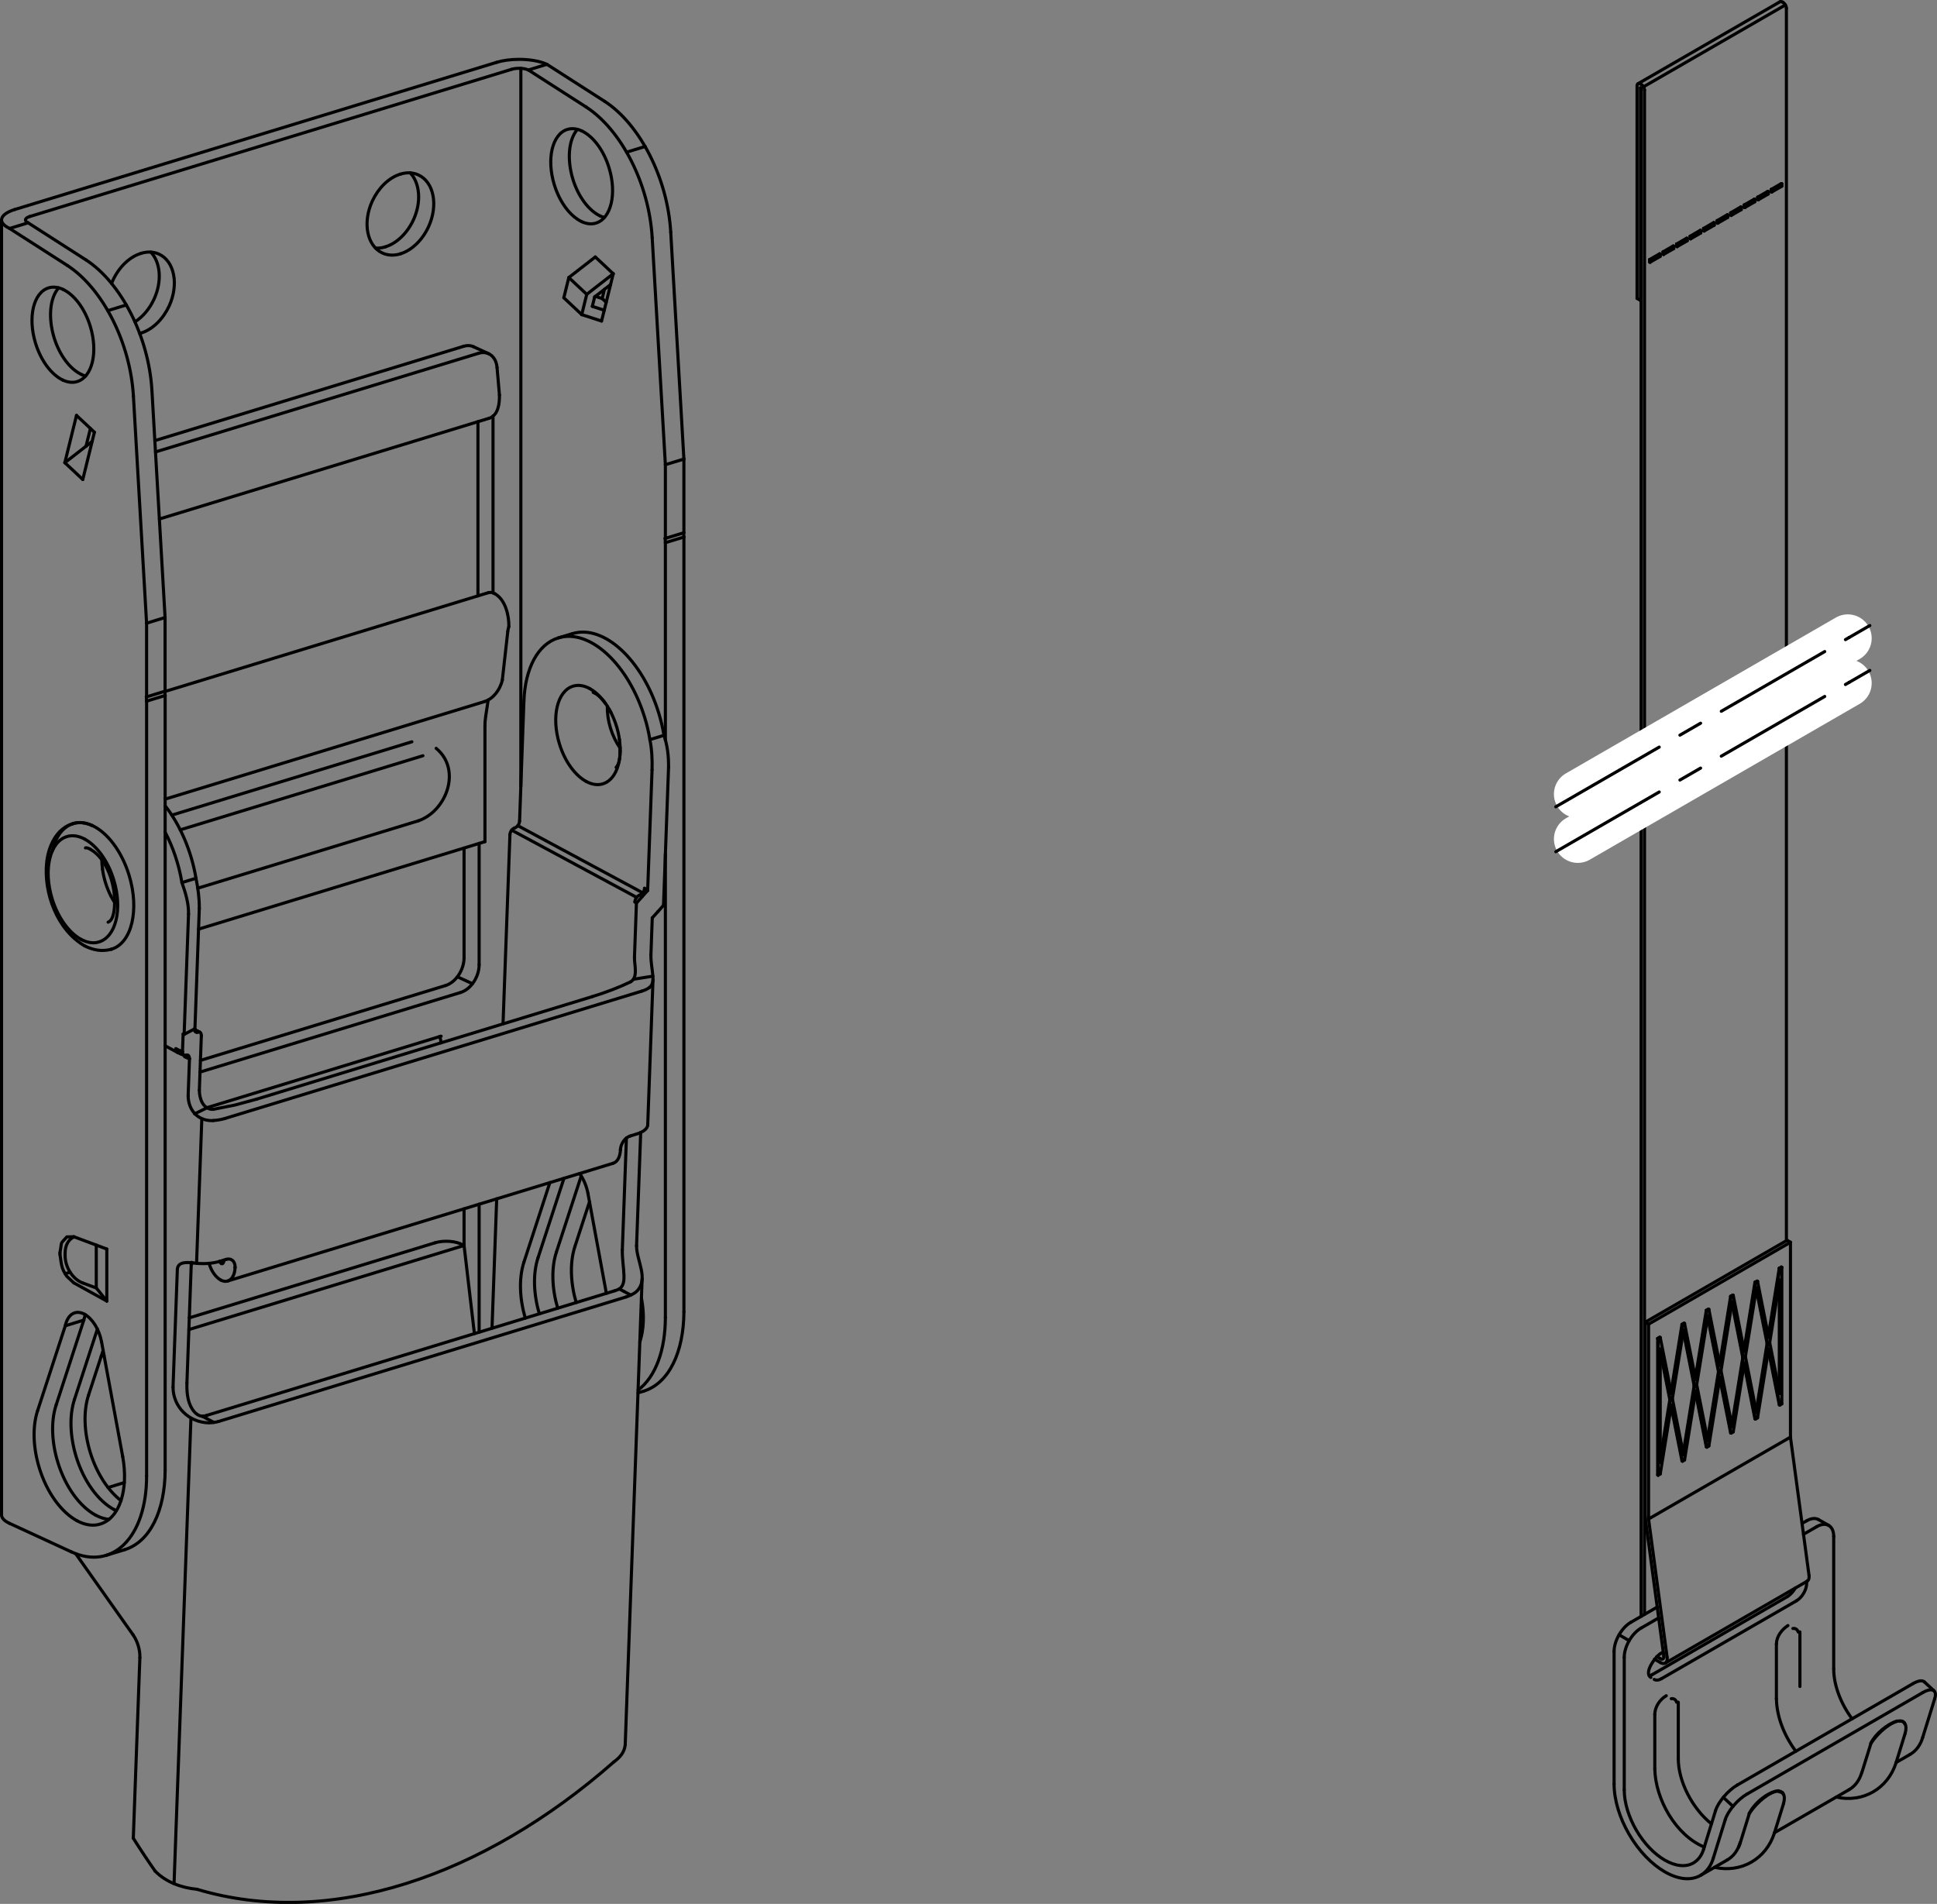 <?xml version="1.0" encoding="iso-8859-1"?>
<!DOCTYPE svg PUBLIC "-//W3C//DTD SVG 1.1//EN" "http://www.w3.org/Graphics/SVG/1.1/DTD/svg11.dtd">
<!-- Generator: Arbortext IsoDraw 7.0 -->
<svg id="Standardebene" width="100%" height="100%" viewBox="0 0 81.084 79.718"
 xmlns="http://www.w3.org/2000/svg" xmlns:xlink="http://www.w3.org/1999/xlink"
 fill-rule="evenodd" clip-rule="evenodd" stroke="#000000" stroke-linecap="round" fill="none" xml:space="preserve">
 <rect x="0" y="0" width="81.084" height="79.718" fill="#808080" stroke="none"/>
 <g>
  <line stroke-width="0.13" x1="8.281" y1="37.189" x2="17.519" y2="34.366"/>
  <line stroke-width="0.13" x1="20.455" y1="14.81" x2="19.824" y2="14.519"/>
  <line stroke-width="0.13" x1="26.707" y1="58.32" x2="26.934" y2="58.252"/>
  <line stroke-width="0.13" x1="27.007" y1="6.134" x2="26.231" y2="6.371"/>
  <line stroke-width="0.13" x1="8.144" y1="46.64" x2="8.666" y2="46.383"/>
  <line stroke-width="0.13" x1="8.666" y1="46.378" x2="18.446" y2="43.39"/>
  <line stroke-width="0.13" x1="8.448" y1="46.85" x2="8.228" y2="52.896"/>
  <line stroke-width="0.13" x1="7.993" y1="59.378" x2="7.286" y2="78.868"/>
  <line stroke-width="0.13" x1="21.803" y1="2.863" x2="21.803" y2="32.92"/>
  <line stroke-width="0.13" x1="4.442" y1="65.123" x2="5.217" y2="64.887"/>
  <line stroke-width="0.13" x1="3.103" y1="51.789" x2="3.088" y2="51.795"/>
  <line stroke-width="0.13" x1="20.455" y1="24.812" x2="6.903" y2="28.954"/>
  <line stroke-width="0.13" x1="6.671" y1="21.731" x2="20.475" y2="17.513"/>
  <line stroke-width="0.13" x1="0.065" y1="9.21" x2="0.065" y2="63.43"/>
  <line stroke-width="0.13" x1="26.172" y1="73.052" x2="26.879" y2="53.552"/>
  <line stroke-width="0.13" x1="27.114" y1="47.1" x2="27.335" y2="41.018"/>
  <line stroke-width="0.13" x1="23.958" y1="26.532" x2="23.37" y2="26.71"/>
  <line stroke-width="0.13" x1="9.532" y1="53.636" x2="25.666" y2="48.707"/>
  <line stroke-width="0.13" x1="8.274" y1="43.173" x2="8.135" y2="43.1"/>
  <line stroke-width="0.13" x1="6.913" y1="43.787" x2="7.437" y2="44.07"/>
  <line stroke-width="0.13" x1="3.06" y1="34.484" x2="3.053" y2="34.487"/>
  <line stroke-width="0.13" x1="4.66" y1="39.746" x2="4.668" y2="39.744"/>
  <line stroke-width="0.13" x1="8.31" y1="38.904" x2="20.3" y2="35.24"/>
  <line stroke-width="0.13" x1="5.29" y1="12.769" x2="4.514" y2="13.006"/>
  <line stroke-width="0.13" x1="2.729" y1="53.331" x2="2.935" y2="53.268"/>
  <line stroke-width="0.13" x1="19.777" y1="41.189" x2="19.146" y2="40.899"/>
  <line stroke-width="0.13" x1="17.242" y1="31.059" x2="7.192" y2="34.13"/>
  <line stroke-width="0.13" x1="7.544" y1="34.746" x2="17.704" y2="31.643"/>
  <line stroke-width="0.13" x1="27.329" y1="40.872" x2="26.518" y2="41.002"/>
  <line stroke-width="0.13" x1="21.676" y1="34.57" x2="26.907" y2="37.384"/>
  <line stroke-width="0.13" x1="21.419" y1="34.759" x2="26.649" y2="37.573"/>
  <line stroke-width="0.13" x1="2.349" y1="58.832" x2="3.508" y2="55.274"/>
  <line stroke-width="0.13" x1="22.893" y1="2.693" x2="22.118" y2="2.93"/>
  <line stroke-width="0.13" x1="28.628" y1="22.306" x2="28.628" y2="19.221"/>
  <line stroke-width="0.13" x1="6.913" y1="61.561" x2="6.913" y2="29.12"/>
  <line stroke-width="0.13" x1="4.251" y1="56.185" x2="5.137" y2="60.993"/>
  <line stroke-width="0.13" x1="1.573" y1="59.069" x2="2.733" y2="55.512"/>
  <line stroke-width="0.13" x1="3.952" y1="18.097" x2="3.466" y2="20.077"/>
  <line stroke-width="0.13" x1="2.714" y1="19.373" x2="3.202" y2="17.393"/>
  <line stroke-width="0.13" x1="0.402" y1="63.786" x2="2.98" y2="64.975"/>
  <line stroke-width="0.13" x1="6.136" y1="29.178" x2="6.136" y2="26.094"/>
  <line stroke-width="0.13" x1="25.731" y1="54.046" x2="8.667" y2="59.259"/>
  <line stroke-width="0.13" x1="8.952" y1="59.557" x2="8.666" y2="59.404"/>
  <line stroke-width="0.13" x1="9.47" y1="52.731" x2="9.198" y2="52.814"/>
  <line stroke-width="0.13" x1="27.775" y1="37.905" x2="27.986" y2="32.131"/>
  <line stroke-width="0.13" x1="7.424" y1="53.146" x2="7.243" y2="58.088"/>
  <line stroke-width="0.13" x1="26.222" y1="47.649" x2="26.051" y2="52.337"/>
  <line stroke-width="0.13" x1="9.414" y1="46.832" x2="26.865" y2="41.5"/>
  <line stroke-width="0.13" x1="21.932" y1="29.333" x2="21.75" y2="34.378"/>
  <line stroke-width="0.13" x1="8.345" y1="45.648" x2="8.428" y2="43.369"/>
  <line stroke-width="0.13" x1="27.248" y1="39.979" x2="27.304" y2="38.433"/>
  <line stroke-width="0.13" x1="9.362" y1="52.811" x2="9.362" y2="52.817"/>
  <line stroke-width="0.13" x1="4.076" y1="55.652" x2="3.117" y2="58.597"/>
  <line stroke-width="0.13" x1="9.147" y1="59.518" x2="26.21" y2="54.304"/>
  <line stroke-width="0.13" x1="7.932" y1="44.332" x2="7.876" y2="45.88"/>
  <line stroke-width="0.13" x1="7.708" y1="43.31" x2="7.892" y2="38.271"/>
  <line stroke-width="0.13" x1="7.825" y1="57.905" x2="8.005" y2="52.963"/>
  <line stroke-width="0.13" x1="7.615" y1="36.954" x2="8.204" y2="36.774"/>
  <line stroke-width="0.13" x1="7.708" y1="43.31" x2="8.16" y2="43.073"/>
  <line stroke-width="0.13" x1="27.205" y1="30.969" x2="27.795" y2="30.789"/>
  <line stroke-width="0.13" x1="9.84" y1="53.075" x2="9.84" y2="53.067"/>
  <line stroke-width="0.13" x1="5.58" y1="76.968" x2="5.855" y2="69.408"/>
  <line stroke-width="0.13" x1="24.783" y1="41.732" x2="10.746" y2="46.021"/>
  <line stroke-width="0.13" x1="22.521" y1="52.668" x2="23.608" y2="49.335"/>
  <line stroke-width="0.13" x1="26.649" y1="47.482" x2="26.378" y2="47.566"/>
  <line stroke-width="0.13" x1="25.382" y1="54.152" x2="24.611" y2="49.965"/>
  <line stroke-width="0.13" x1="20.596" y1="55.615" x2="20.792" y2="50.195"/>
  <line stroke-width="0.13" x1="21.057" y1="42.871" x2="21.346" y2="34.951"/>
  <line stroke-width="0.13" x1="26.117" y1="54.072" x2="25.925" y2="53.969"/>
  <line stroke-width="0.13" x1="7.666" y1="43.295" x2="7.639" y2="44.03"/>
  <line stroke-width="0.13" x1="8.666" y1="59.402" x2="8.474" y2="59.301"/>
  <line stroke-width="0.13" x1="26.403" y1="54.225" x2="26.117" y2="54.072"/>
  <line stroke-width="0.13" x1="5.569" y1="68.45" x2="3.169" y2="65.055"/>
  <line stroke-width="0.13" x1="23.018" y1="49.515" x2="21.932" y2="52.848"/>
  <line stroke-width="0.13" x1="26.641" y1="37.811" x2="26.559" y2="40.09"/>
  <line stroke-width="0.13" x1="8.16" y1="43.073" x2="8.343" y2="38.031"/>
  <line stroke-width="0.13" x1="25.972" y1="48.139" x2="25.972" y2="48.146"/>
  <line stroke-width="0.13" x1="27.112" y1="37.284" x2="27.295" y2="32.24"/>
  <line stroke-width="0.13" x1="26.647" y1="52.161" x2="26.82" y2="47.417"/>
  <line stroke-width="0.13" x1="3.706" y1="58.417" x2="4.317" y2="56.542"/>
  <line stroke-width="0.13" x1="19.426" y1="50.613" x2="19.426" y2="52.149"/>
  <line stroke-width="0.13" x1="19.426" y1="52.149" x2="19.859" y2="55.841"/>
  <line stroke-width="0.13" x1="24.33" y1="49.24" x2="23.289" y2="52.433"/>
  <line stroke-width="0.13" x1="26.853" y1="54.357" x2="26.85" y2="54.341"/>
  <line stroke-width="0.13" x1="28.077" y1="9.717" x2="28.628" y2="19.221"/>
  <line stroke-width="0.13" x1="20.007" y1="17.655" x2="20.007" y2="24.949"/>
  <line stroke-width="0.13" x1="19.426" y1="35.508" x2="19.426" y2="40.1"/>
  <line stroke-width="0.13" x1="7.924" y1="55.179" x2="18.213" y2="52.036"/>
  <line stroke-width="0.13" x1="20.283" y1="29.375" x2="6.913" y2="33.46"/>
  <line stroke-width="0.13" x1="4.235" y1="56.79" x2="4.355" y2="56.753"/>
  <line stroke-width="0.13" x1="7.907" y1="55.67" x2="19.426" y2="52.149"/>
  <line stroke-width="0.13" x1="19.426" y1="52.149" x2="19.265" y2="52.076"/>
  <line stroke-width="0.13" x1="21.257" y1="26.432" x2="21.028" y2="28.472"/>
  <line stroke-width="0.13" x1="2.733" y1="55.512" x2="3.508" y2="55.274"/>
  <line stroke-width="0.13" x1="18.65" y1="41.265" x2="8.391" y2="44.399"/>
  <line stroke-width="0.13" x1="20.807" y1="15.39" x2="20.907" y2="16.539"/>
  <line stroke-width="0.13" x1="28.629" y1="54.926" x2="28.629" y2="22.486"/>
  <line stroke-width="0.13" x1="28.618" y1="22.307" x2="28.629" y2="22.486"/>
  <line stroke-width="0.13" x1="28.628" y1="22.306" x2="27.853" y2="22.542"/>
  <line stroke-width="0.13" x1="28.629" y1="22.486" x2="27.853" y2="22.722"/>
  <line stroke-width="0.13" x1="27.853" y1="22.722" x2="27.853" y2="30.98"/>
  <line stroke-width="0.13" x1="27.853" y1="35.758" x2="27.853" y2="55.162"/>
  <line stroke-width="0.13" x1="22.893" y1="2.693" x2="25.318" y2="4.248"/>
  <line stroke-width="0.13" x1="24.923" y1="12.409" x2="25.207" y2="12.5"/>
  <line stroke-width="0.13" x1="25.376" y1="12.657" x2="25.207" y2="12.5"/>
  <line stroke-width="0.13" x1="23.602" y1="12.468" x2="23.811" y2="11.621"/>
  <line stroke-width="0.13" x1="24.676" y1="50.322" x2="24.065" y2="52.197"/>
  <line stroke-width="0.13" x1="25.303" y1="12.114" x2="25.207" y2="12.5"/>
  <line stroke-width="0.13" x1="25.67" y1="11.462" x2="24.561" y2="12.324"/>
  <line stroke-width="0.13" x1="24.352" y1="13.173" x2="25.181" y2="13.442"/>
  <line stroke-width="0.13" x1="25.294" y1="12.99" x2="24.795" y2="12.827"/>
  <line stroke-width="0.13" x1="24.795" y1="12.827" x2="24.893" y2="12.432"/>
  <line stroke-width="0.13" x1="24.893" y1="12.432" x2="25.559" y2="11.916"/>
  <line stroke-width="0.13" x1="23.602" y1="12.468" x2="24.352" y2="13.173"/>
  <line stroke-width="0.13" x1="24.352" y1="13.173" x2="24.561" y2="12.324"/>
  <line stroke-width="0.13" x1="24.561" y1="12.324" x2="23.811" y2="11.621"/>
  <line stroke-width="0.13" x1="2.511" y1="52.442" x2="2.511" y2="52.524"/>
  <line stroke-width="0.13" x1="4.03" y1="52.134" x2="4.03" y2="53.927"/>
  <line stroke-width="0.13" x1="4.471" y1="54.476" x2="4.471" y2="52.298"/>
  <line stroke-width="0.13" x1="3.601" y1="10.884" x2="1.177" y2="9.329"/>
  <line stroke-width="0.13" x1="1.177" y1="9.329" x2="0.402" y2="9.566"/>
  <line stroke-width="0.13" x1="0.402" y1="9.566" x2="2.825" y2="11.119"/>
  <line stroke-width="0.13" x1="4.471" y1="52.298" x2="3.091" y2="51.783"/>
  <line stroke-width="0.13" x1="2.726" y1="52.576" x2="2.726" y2="52.469"/>
  <line stroke-width="0.13" x1="6.902" y1="28.943" x2="6.913" y2="29.12"/>
  <line stroke-width="0.13" x1="3.091" y1="53.716" x2="4.471" y2="54.476"/>
  <line stroke-width="0.13" x1="4.471" y1="54.476" x2="4.03" y2="53.927"/>
  <line stroke-width="0.13" x1="4.03" y1="53.927" x2="3.463" y2="53.719"/>
  <line stroke-width="0.13" x1="27.301" y1="9.954" x2="27.853" y2="19.457"/>
  <line stroke-width="0.13" x1="27.853" y1="19.457" x2="28.628" y2="19.221"/>
  <line stroke-width="0.13" x1="24.92" y1="10.759" x2="25.67" y2="11.462"/>
  <line stroke-width="0.13" x1="25.67" y1="11.462" x2="25.559" y2="11.916"/>
  <line stroke-width="0.13" x1="25.559" y1="11.916" x2="25.294" y2="12.99"/>
  <line stroke-width="0.13" x1="25.294" y1="12.99" x2="25.181" y2="13.442"/>
  <line stroke-width="0.13" x1="24.542" y1="4.485" x2="22.118" y2="2.93"/>
  <line stroke-width="0.13" x1="27.853" y1="22.722" x2="27.843" y2="22.538"/>
  <line stroke-width="0.13" x1="27.843" y1="22.538" x2="27.853" y2="22.542"/>
  <line stroke-width="0.13" x1="27.853" y1="22.542" x2="27.853" y2="19.457"/>
  <line stroke-width="0.13" x1="23.811" y1="11.621" x2="24.92" y2="10.759"/>
  <line stroke-width="0.13" x1="20.3" y1="35.24" x2="20.3" y2="30.39"/>
  <line stroke-width="0.13" x1="20.332" y1="29.989" x2="20.435" y2="29.309"/>
  <line stroke-width="0.13" x1="19.405" y1="14.5" x2="6.482" y2="18.449"/>
  <line stroke-width="0.13" x1="6.509" y1="18.923" x2="20.036" y2="14.791"/>
  <line stroke-width="0.13" x1="20.638" y1="17.417" x2="20.638" y2="24.827"/>
  <line stroke-width="0.13" x1="20.057" y1="35.314" x2="20.057" y2="40.392"/>
  <line stroke-width="0.13" x1="19.282" y1="41.555" x2="8.372" y2="44.889"/>
  <line stroke-width="0.13" x1="4.524" y1="62.284" x2="5.206" y2="62.076"/>
  <line stroke-width="0.13" x1="20.057" y1="50.42" x2="20.057" y2="55.78"/>
  <line stroke-width="0.13" x1="21.414" y1="2.903" x2="1.249" y2="9.064"/>
  <line stroke-width="0.13" x1="20.783" y1="2.612" x2="0.618" y2="8.772"/>
  <line stroke-width="0.13" x1="6.91" y1="28.94" x2="6.136" y2="29.178"/>
  <line stroke-width="0.13" x1="6.136" y1="29.178" x2="6.126" y2="29.172"/>
  <line stroke-width="0.13" x1="6.126" y1="29.172" x2="6.137" y2="29.358"/>
  <line stroke-width="0.13" x1="6.137" y1="29.358" x2="6.913" y2="29.12"/>
  <line stroke-width="0.13" x1="6.137" y1="29.358" x2="6.137" y2="61.798"/>
  <line stroke-width="0.13" x1="2.714" y1="19.373" x2="3.466" y2="20.077"/>
  <line stroke-width="0.13" x1="3.785" y1="17.94" x2="3.601" y2="18.684"/>
  <line stroke-width="0.13" x1="3.952" y1="18.097" x2="3.202" y2="17.393"/>
  <line stroke-width="0.13" x1="3.858" y1="18.484" x2="3.601" y2="18.684"/>
  <line stroke-width="0.13" x1="2.714" y1="19.373" x2="3.601" y2="18.684"/>
  <line stroke-width="0.13" x1="5.585" y1="16.588" x2="6.136" y2="26.094"/>
  <line stroke-width="0.13" x1="6.136" y1="26.094" x2="6.91" y2="25.856"/>
  <line stroke-width="0.13" x1="6.91" y1="25.856" x2="6.36" y2="16.352"/>
  <line stroke-width="0.13" x1="6.91" y1="28.94" x2="6.91" y2="25.856"/>
  <g>
   <path stroke-width="0.13" d="M27.301 9.954C27.17 7.684 26.003 5.434 24.542 4.485"/>
  </g>
  <g>
   <path stroke-width="0.13" d="M28.077 9.717C27.945 7.447 26.777 5.197 25.318 4.248"/>
  </g>
  <g>
   <path stroke-width="0.13" d="M22.117 2.93C22.019 2.884 21.876 2.86 21.731 2.86C21.611 2.86 21.5 2.876 21.414 2.903"/>
  </g>
  <g>
   <path stroke-width="0.13" d="M6.36 16.352C6.229 14.082 5.06 11.832 3.601 10.884"/>
  </g>
  <g>
   <path stroke-width="0.13" d="M5.585 16.588C5.453 14.319 4.285 12.069 2.825 11.119"/>
  </g>
  <g>
   <path stroke-width="0.13" d="M19.282 41.555C19.71 41.424 20.057 40.904 20.057 40.392"/>
  </g>
  <g>
   <path stroke-width="0.13" d="M18.65 41.265C19.079 41.134 19.426 40.612 19.426 40.1"/>
  </g>
  <g>
   <path stroke-width="0.13" d="M21.548 34.664C21.655 34.631 21.745 34.503 21.75 34.378"/>
  </g>
  <g>
   <path stroke-width="0.13" d="M26.777 37.479C26.885 37.447 26.975 37.319 26.98 37.192"/>
  </g>
  <g>
   <path stroke-width="0.13" d="M21.548 34.664C21.44 34.697 21.35 34.826 21.346 34.951"/>
  </g>
  <g>
   <path stroke-width="0.13" d="M26.777 37.479C26.713 37.5 26.653 37.554 26.615 37.624C26.591 37.671 26.577 37.722 26.576 37.767"/>
  </g>
  <g>
   <path stroke-width="0.13" d="M3.858 34.567C3.075 34.207 2.414 34.661 2.193 35.622"/>
  </g>
  <g>
   <path stroke-width="0.13" d="M5.903 13.945C6.394 13.794 6.825 13.359 7.078 12.818C7.493 11.916 7.306 10.942 6.657 10.641C6.421 10.534 6.157 10.528 5.903 10.609"/>
  </g>
  <g>
   <path stroke-width="0.13" d="M1.249 9.064C1.034 9.13 1.002 9.247 1.177 9.329"/>
  </g>
  <g>
   <path stroke-width="0.13" d="M5.903 10.609C5.373 10.769 4.911 11.263 4.671 11.865"/>
  </g>
  <g>
   <path stroke-width="0.13" d="M5.847 13.961C5.867 13.955 5.886 13.949 5.903 13.945"/>
  </g>
  <g>
   <path stroke-width="0.13" d="M3.221 63.674C3.577 63.865 3.914 63.904 4.198 63.813C5.011 63.564 5.387 62.371 5.137 60.993"/>
  </g>
  <g>
   <path stroke-width="0.13" d="M1.573 59.069C1.349 59.756 1.391 60.631 1.643 61.457C1.962 62.503 2.569 63.317 3.221 63.674"/>
  </g>
  <g>
   <path stroke-width="0.13" d="M3.536 55.027C3.158 54.823 2.83 55.036 2.733 55.512"/>
  </g>
  <g>
   <path stroke-width="0.13" d="M4.251 56.185C4.155 55.659 3.863 55.207 3.536 55.027"/>
  </g>
  <g>
   <path stroke-width="0.13" d="M2.633 12.115C2.414 12.015 2.208 12 2.033 12.054C1.401 12.249 1.155 13.284 1.486 14.365C1.716 15.117 2.161 15.693 2.633 15.916"/>
  </g>
  <g>
   <path stroke-width="0.13" d="M26.865 41.5C27.004 41.457 27.111 41.405 27.184 41.35"/>
  </g>
  <g>
   <path stroke-width="0.13" d="M24.611 49.965C24.551 49.646 24.422 49.356 24.26 49.137"/>
  </g>
  <g>
   <path stroke-width="0.13" d="M3.395 39.334C3.423 39.348 3.448 39.362 3.472 39.371"/>
  </g>
  <g>
   <path stroke-width="0.13" d="M8.274 43.173C8.24 43.156 8.201 43.155 8.163 43.167"/>
  </g>
  <g>
   <path stroke-width="0.13" d="M27.112 37.284C27.076 37.25 27.03 37.219 26.98 37.192"/>
  </g>
  <g>
   <path stroke-width="0.13" d="M9.192 52.816C9.21 52.857 9.236 52.889 9.262 52.904"/>
  </g>
  <g>
   <path stroke-width="0.13" d="M3.472 39.371C3.718 39.485 3.951 39.503 4.145 39.439C4.859 39.222 5.134 38.058 4.762 36.841C4.517 36.036 4.049 35.409 3.548 35.136"/>
  </g>
  <g>
   <path stroke-width="0.13" d="M27.795 30.789C27.74 30.464 27.664 30.147 27.579 29.868C26.893 27.625 25.271 26.129 23.958 26.532"/>
  </g>
  <g>
   <path stroke-width="0.13" d="M8.204 36.774C8.009 35.606 7.53 34.527 6.913 33.738"/>
  </g>
  <g>
   <path stroke-width="0.13" d="M4.668 39.744C5.517 39.484 5.846 38.097 5.403 36.645C5.094 35.637 4.496 34.862 3.865 34.566"/>
  </g>
  <g>
   <path stroke-width="0.13" d="M9.362 52.811C9.362 52.793 9.362 52.777 9.362 52.764"/>
  </g>
  <g>
   <path stroke-width="0.13" d="M8.474 59.301C8.541 59.292 8.609 59.279 8.667 59.259"/>
  </g>
  <g>
   <path stroke-width="0.13" d="M7.615 36.954C7.487 36.185 7.235 35.454 6.911 34.841"/>
  </g>
  <g>
   <path stroke-width="0.13" d="M8.933 46.917C9.118 46.904 9.284 46.872 9.414 46.832"/>
  </g>
  <g>
   <path stroke-width="0.13" d="M8.243 79.105C13.794 80.769 20.239 78.572 25.695 73.774"/>
  </g>
  <g>
   <path stroke-width="0.13" d="M27.205 30.969C27.152 30.644 27.077 30.327 26.989 30.048C26.303 27.804 24.682 26.309 23.37 26.71C22.503 26.975 21.986 28.001 21.932 29.333"/>
  </g>
  <g>
   <path stroke-width="0.13" d="M3.117 58.597C2.892 59.283 2.936 60.159 3.186 60.984C3.506 62.03 4.113 62.847 4.766 63.203"/>
  </g>
  <g>
   <path stroke-width="0.13" d="M9.262 52.904C9.314 52.932 9.359 52.893 9.362 52.817"/>
  </g>
  <g>
   <path stroke-width="0.13" d="M3.706 58.417C3.482 59.103 3.524 59.979 3.775 60.804C4.048 61.695 4.528 62.417 5.065 62.834"/>
  </g>
  <g>
   <path stroke-width="0.13" d="M3.865 34.566C3.57 34.43 3.294 34.409 3.06 34.484"/>
  </g>
  <g>
   <path stroke-width="0.13" d="M24.783 41.732C25.376 41.551 25.931 41.334 26.393 41.112"/>
  </g>
  <g>
   <path stroke-width="0.13" d="M9.237 53.594C9.554 53.765 9.823 53.531 9.84 53.075"/>
  </g>
  <g>
   <path stroke-width="0.13" d="M4.766 63.203C4.801 63.222 4.838 63.24 4.868 63.253"/>
  </g>
  <g>
   <path stroke-width="0.13" d="M26.641 37.811C26.623 37.795 26.6 37.779 26.576 37.765"/>
  </g>
  <g>
   <path stroke-width="0.13" d="M8.092 52.881C8.492 52.936 8.896 52.905 9.198 52.814"/>
  </g>
  <g>
   <path stroke-width="0.13" d="M26.21 54.304C26.277 54.283 26.346 54.256 26.403 54.225"/>
  </g>
  <g>
   <path stroke-width="0.13" d="M7.734 44.246C7.735 44.226 7.732 44.207 7.73 44.192"/>
  </g>
  <g>
   <path stroke-width="0.13" d="M24.682 28.829C24.429 28.693 24.19 28.667 23.987 28.731C23.327 28.934 23.071 30.012 23.416 31.14C23.643 31.887 24.077 32.468 24.541 32.722"/>
  </g>
  <g>
   <path stroke-width="0.13" d="M8.75 52.896C8.845 53.225 9.034 53.482 9.237 53.594"/>
  </g>
  <g>
   <path stroke-width="0.13" d="M22.521 52.668C22.3 53.343 22.338 54.198 22.576 55.011"/>
  </g>
  <g>
   <path stroke-width="0.13" d="M5.58 76.968C5.894 77.465 6.214 77.947 6.496 78.347"/>
  </g>
  <g>
   <path stroke-width="0.13" d="M5.855 69.408C5.867 69.072 5.753 68.712 5.569 68.45"/>
  </g>
  <g>
   <path stroke-width="0.13" d="M3.548 35.134C3.275 34.988 3.016 34.96 2.798 35.029C2.085 35.246 1.81 36.411 2.181 37.628C2.427 38.432 2.895 39.06 3.395 39.334"/>
  </g>
  <g>
   <path stroke-width="0.13" d="M26.649 47.482C26.949 47.39 27.106 47.25 27.114 47.1"/>
  </g>
  <g>
   <path stroke-width="0.13" d="M7.666 43.295C7.681 43.301 7.695 43.307 7.708 43.31"/>
  </g>
  <g>
   <path stroke-width="0.13" d="M8.952 59.557C9.019 59.551 9.086 59.536 9.147 59.518"/>
  </g>
  <g>
   <path stroke-width="0.13" d="M7.734 44.246C7.796 44.28 7.865 44.31 7.932 44.332"/>
  </g>
  <g>
   <path stroke-width="0.13" d="M7.362 43.909C7.448 43.957 7.544 43.997 7.639 44.03"/>
  </g>
  <g>
   <path stroke-width="0.13" d="M24.541 32.722C24.794 32.857 25.033 32.884 25.236 32.82C25.681 32.683 25.943 32.149 25.96 31.457"/>
  </g>
  <g>
   <path stroke-width="0.13" d="M25.666 48.707C25.85 48.651 25.961 48.43 25.972 48.146"/>
  </g>
  <g>
   <path stroke-width="0.13" d="M26.378 47.566C26.164 47.631 25.983 47.887 25.972 48.139"/>
  </g>
  <g>
   <path stroke-width="0.13" d="M25.731 54.046C25.8 54.026 25.867 53.999 25.925 53.969"/>
  </g>
  <g>
   <path stroke-width="0.13" d="M9.84 53.067C9.846 52.914 9.787 52.798 9.689 52.746C9.624 52.71 9.545 52.707 9.47 52.731"/>
  </g>
  <g>
   <path stroke-width="0.13" d="M21.932 52.848C21.713 53.523 21.75 54.378 21.989 55.191"/>
  </g>
  <g>
   <path stroke-width="0.13" d="M7.362 43.909C7.36 43.987 7.389 44.045 7.437 44.07"/>
  </g>
  <g>
   <path stroke-width="0.13" d="M25.96 31.457C25.983 30.39 25.414 29.225 24.682 28.829"/>
  </g>
  <g>
   <path stroke-width="0.13" d="M4.291 36.396C4.347 36.804 4.476 37.194 4.645 37.523"/>
  </g>
  <g>
   <path stroke-width="0.13" d="M18.455 43.665C18.46 43.561 18.437 43.472 18.393 43.406"/>
  </g>
  <g>
   <path stroke-width="0.13" d="M26.71 58.204C27.461 57.637 27.852 56.5 27.853 55.162"/>
  </g>
  <g>
   <path stroke-width="0.13" d="M24.065 52.197C23.846 52.871 23.882 53.726 24.12 54.539"/>
  </g>
  <g>
   <path stroke-width="0.13" d="M24.173 5.416C23.795 5.844 23.733 6.681 23.978 7.493C24.207 8.244 24.653 8.821 25.126 9.044"/>
  </g>
  <g>
   <path stroke-width="0.13" d="M25.126 9.044C25.187 9.073 25.248 9.093 25.301 9.106"/>
  </g>
  <g>
   <path stroke-width="0.13" d="M19.265 52.076C19.117 52.008 18.902 51.972 18.682 51.972C18.504 51.973 18.341 51.997 18.213 52.036"/>
  </g>
  <g>
   <path stroke-width="0.13" d="M20.283 29.375C20.635 29.266 20.934 28.893 21.028 28.472"/>
  </g>
  <g>
   <path stroke-width="0.13" d="M16.129 10.336C16.62 10.185 17.053 9.752 17.304 9.21C17.649 8.464 17.579 7.668 17.172 7.238"/>
  </g>
  <g>
   <path stroke-width="0.13" d="M15.72 10.387C15.859 10.397 16.001 10.377 16.129 10.336"/>
  </g>
  <g>
   <path stroke-width="0.13" d="M5.649 13.477C5.993 13.256 6.269 12.913 6.447 12.528C6.791 11.781 6.721 10.986 6.314 10.557"/>
  </g>
  <g>
   <path stroke-width="0.13" d="M0.065 63.43C0.065 63.566 0.192 63.689 0.402 63.786"/>
  </g>
  <g>
   <path stroke-width="0.13" d="M3.578 55.051C3.547 55.121 3.523 55.2 3.508 55.274"/>
  </g>
  <g>
   <path stroke-width="0.13" d="M26.934 58.252C28.006 57.923 28.621 56.609 28.629 54.926"/>
  </g>
  <g>
   <path stroke-width="0.13" d="M2.349 58.832C2.125 59.518 2.166 60.395 2.418 61.219C2.738 62.265 3.344 63.081 3.998 63.438"/>
  </g>
  <g>
   <path stroke-width="0.13" d="M3.103 51.789C2.86 51.89 2.726 52.154 2.726 52.469"/>
  </g>
  <g>
   <path stroke-width="0.13" d="M2.726 52.576C2.726 53.067 3.051 53.567 3.463 53.719"/>
  </g>
  <g>
   <path stroke-width="0.13" d="M3.998 63.438C4.198 63.545 4.392 63.603 4.562 63.616"/>
  </g>
  <g>
   <path stroke-width="0.13" d="M2.98 64.975C4.724 65.78 6.137 64.356 6.137 61.798"/>
  </g>
  <g>
   <path stroke-width="0.13" d="M5.217 64.887C6.288 64.558 6.905 63.244 6.913 61.561"/>
  </g>
  <g>
   <path stroke-width="0.13" d="M16.76 7.291C16.269 7.44 15.839 7.876 15.586 8.416C15.169 9.32 15.359 10.294 16.007 10.593C16.242 10.702 16.507 10.707 16.76 10.628"/>
  </g>
  <g>
   <path stroke-width="0.13" d="M16.76 10.628C17.251 10.477 17.684 10.042 17.936 9.5C18.353 8.599 18.164 7.623 17.515 7.325C17.28 7.216 17.015 7.211 16.76 7.291"/>
  </g>
  <g>
   <path stroke-width="0.13" d="M24.35 5.48C24.131 5.379 23.925 5.365 23.751 5.419C23.117 5.613 22.871 6.649 23.202 7.73C23.431 8.481 23.879 9.058 24.35 9.281"/>
  </g>
  <g>
   <path stroke-width="0.13" d="M24.35 9.281C24.568 9.381 24.774 9.397 24.949 9.34C25.582 9.147 25.827 8.112 25.496 7.03C25.268 6.278 24.821 5.702 24.35 5.48"/>
  </g>
  <g>
   <path stroke-width="0.13" d="M26.783 56.191C26.96 55.655 26.974 55.003 26.853 54.357"/>
  </g>
  <g>
   <path stroke-width="0.13" d="M23.289 52.433C23.07 53.107 23.106 53.963 23.346 54.776"/>
  </g>
  <g>
   <path stroke-width="0.13" d="M21.3 26.237C21.278 26.306 21.263 26.373 21.257 26.432"/>
  </g>
  <g>
   <path stroke-width="0.13" d="M20.332 29.989C20.309 30.132 20.3 30.271 20.3 30.39"/>
  </g>
  <g>
   <path stroke-width="0.13" d="M2.456 12.053C2.079 12.48 2.016 13.316 2.262 14.13C2.491 14.881 2.937 15.457 3.408 15.679"/>
  </g>
  <g>
   <path stroke-width="0.13" d="M3.408 15.679C3.471 15.708 3.532 15.73 3.585 15.743"/>
  </g>
  <g>
   <path stroke-width="0.13" d="M19.824 14.519C19.693 14.458 19.547 14.455 19.405 14.5"/>
  </g>
  <g>
   <path stroke-width="0.13" d="M20.807 15.39C20.768 14.925 20.432 14.672 20.036 14.791"/>
  </g>
  <g>
   <path stroke-width="0.13" d="M22.893 2.693C22.599 2.556 22.167 2.485 21.731 2.485C21.37 2.485 21.039 2.532 20.783 2.612"/>
  </g>
  <g>
   <path stroke-width="0.13" d="M0.618 8.772C-0.024 8.97 -0.121 9.323 0.402 9.564"/>
  </g>
  <g>
   <path stroke-width="0.13" d="M2.633 15.916C2.851 16.016 3.057 16.032 3.232 15.977C3.866 15.782 4.11 14.747 3.78 13.666C3.551 12.914 3.104 12.337 2.633 12.115"/>
  </g>
  <path stroke-width="0.13" d="M25.928 30.958L25.931 30.975"/>
  <path stroke-width="0.13" d="M20.907 16.539C20.914 16.882 20.864 17.387 20.475 17.513"/>
  <path stroke-width="0.13" d="M20.719 24.862C21.158 25.111 21.312 25.775 21.3 26.237"/>
  <path stroke-width="0.13" d="M20.448 24.815C20.545 24.788 20.634 24.812 20.719 24.862"/>
  <path stroke-width="0.13" d="M26.647 52.161C26.64 52.771 27.164 53.534 26.67 54.051C26.596 54.131 26.5 54.179 26.403 54.225"/>
  <path stroke-width="0.13" d="M27.205 30.969C27.289 31.388 27.309 31.814 27.295 32.24"/>
  <path stroke-width="0.13" d="M26.051 52.337C26.042 52.698 26.109 53.052 26.12 53.412C26.126 53.613 26.108 53.847 25.925 53.969"/>
  <path stroke-width="0.13" d="M8.005 52.963C8.006 52.926 8.009 52.889 8.016 52.853"/>
  <path stroke-width="0.13" d="M26.172 73.049C26.143 73.373 25.948 73.588 25.695 73.774"/>
  <path stroke-width="0.13" d="M8.204 36.774C8.289 37.192 8.346 37.603 8.343 38.031"/>
  <path stroke-width="0.13" d="M8.474 59.299C8.288 59.29 8.135 59.14 8.042 58.99C7.844 58.673 7.815 58.27 7.825 57.905"/>
  <path stroke-width="0.13" d="M8.941 46.445L9.84 46.268L10.746 46.021"/>
  <path stroke-width="0.13" d="M7.639 44.03C7.639 44.122 7.677 44.222 7.785 44.182"/>
  <path stroke-width="0.13" d="M27.775 37.905L27.541 38.17"/>
  <path stroke-width="0.13" d="M26.641 37.813L26.878 37.548"/>
  <path stroke-width="0.13" d="M7.785 44.182C7.894 44.136 7.929 44.244 7.932 44.332"/>
  <path stroke-width="0.13" d="M8.952 59.557C8.878 59.569 8.806 59.575 8.73 59.576C7.902 59.548 7.253 58.917 7.243 58.088"/>
  <path stroke-width="0.13" d="M8.428 43.369C8.428 43.301 8.414 43.226 8.339 43.207L8.282 43.219"/>
  <path stroke-width="0.13" d="M27.541 38.17L27.304 38.433"/>
  <path stroke-width="0.13" d="M26.878 37.548L27.112 37.284"/>
  <path stroke-width="0.13" d="M7.424 53.146C7.448 52.816 7.846 52.851 8.092 52.881"/>
  <path stroke-width="0.13" d="M8.282 43.218C8.259 43.228 8.247 43.228 8.223 43.229C8.156 43.207 8.138 43.152 8.134 43.085"/>
  <path stroke-width="0.13" d="M7.615 36.954C7.766 37.383 7.9 37.811 7.892 38.271"/>
  <path stroke-width="0.13" d="M27.795 30.789C27.942 31.225 27.992 31.67 27.986 32.131"/>
  <path stroke-width="0.13" d="M2.511 52.442C2.607 51.926 2.495 52.134 2.798 51.79L3.091 51.783"/>
  <path stroke-width="0.13" d="M18.446 43.39L18.466 43.387"/>
  <path stroke-width="0.13" d="M17.519 34.366C18.699 33.954 19.335 32.219 18.257 31.333"/>
  <path stroke-width="0.13" d="M25.957 31.324C25.609 30.817 25.411 30.184 25.422 29.568"/>
  <path stroke-width="0.13" d="M24.832 28.992C24.855 28.998 24.876 29.01 24.896 29.019"/>
  <path stroke-width="0.13" d="M25.498 29.693L25.576 29.838"/>
  <path stroke-width="0.13" d="M24.896 29.019C25.079 29.123 25.222 29.286 25.344 29.454"/>
  <path stroke-width="0.13" d="M25.957 31.277C25.96 31.527 25.975 31.926 25.791 32.131"/>
  <path stroke-width="0.13" d="M8.356 43.21C8.33 43.206 8.298 43.189 8.275 43.174"/>
  <path stroke-width="0.13" d="M7.437 44.07C7.525 44.116 7.617 44.155 7.71 44.189"/>
  <path stroke-width="0.13" d="M4.799 37.789C4.743 37.701 4.692 37.612 4.644 37.518"/>
  <path stroke-width="0.13" d="M4.293 36.399C4.274 36.277 4.266 36.155 4.262 36.033"/>
  <path stroke-width="0.13" d="M3.577 35.503C3.637 35.482 3.724 35.53 3.774 35.555"/>
  <path stroke-width="0.13" d="M3.056 34.487C2.36 34.682 2.031 35.435 1.956 36.093C1.814 37.378 2.39 38.939 3.546 39.606"/>
  <path stroke-width="0.13" d="M3.774 35.555C4.485 35.959 4.809 37.012 4.799 37.777C4.798 37.978 4.778 38.52 4.525 38.612"/>
  <path stroke-width="0.13" d="M3.546 39.606C3.899 39.784 4.272 39.853 4.658 39.746"/>
  <path stroke-width="0.13" d="M26.393 41.112C26.722 40.935 26.551 40.39 26.559 40.09"/>
  <path stroke-width="0.13" d="M27.184 41.35C27.336 41.226 27.344 41.04 27.329 40.857C27.303 40.564 27.242 40.277 27.248 39.979"/>
  <path stroke-width="0.13" d="M3.091 53.716L2.798 53.441C2.554 53.094 2.575 52.927 2.511 52.524"/>
  <path stroke-width="0.13" d="M8.243 79.105C7.605 79.043 6.953 78.813 6.496 78.347"/>
  <path stroke-width="0.13" d="M8.941 46.445L8.881 46.45C8.484 46.423 8.346 45.985 8.345 45.648"/>
  <path stroke-width="0.13" d="M8.933 46.917L8.859 46.921C8.259 46.917 7.881 46.462 7.876 45.88"/>
 </g>
 <g>
  <line stroke-width="0.13" x1="69.709" y1="69.635" x2="75.649" y2="66.206"/>
  <line stroke-width="0.13" x1="73.228" y1="75.932" x2="72.849" y2="77.158"/>
  <line stroke-width="0.13" x1="72.138" y1="75.257" x2="72.545" y2="75.634"/>
  <line stroke-width="0.13" x1="74.739" y1="0.206" x2="68.799" y2="3.634"/>
  <line stroke-width="0.13" x1="69.01" y1="63.601" x2="74.95" y2="60.173"/>
  <line stroke-width="0.13" x1="70.254" y1="71.271" x2="70.254" y2="73.635"/>
  <line stroke-width="0.13" x1="74.361" y1="71.123" x2="74.361" y2="68.837"/>
  <line stroke-width="0.13" x1="79.373" y1="73.796" x2="79.956" y2="73.459"/>
  <line stroke-width="0.13" x1="76.552" y1="63.871" x2="76.129" y2="63.628"/>
  <line stroke-width="0.13" x1="80.962" y1="70.799" x2="80.557" y2="70.424"/>
  <line stroke-width="0.13" x1="79.37" y1="73.808" x2="79.748" y2="72.584"/>
  <line stroke-width="0.13" x1="69.271" y1="74.063" x2="69.271" y2="71.775"/>
  <line stroke-width="0.13" x1="74.281" y1="76.736" x2="77.403" y2="74.935"/>
  <line stroke-width="0.13" x1="74.822" y1="66.85" x2="69.165" y2="70.117"/>
  <line stroke-width="0.13" x1="69.506" y1="69.239" x2="69.625" y2="69.17"/>
  <line stroke-width="0.13" x1="71.188" y1="78.522" x2="72.311" y2="77.873"/>
  <line stroke-width="0.13" x1="74.278" y1="76.748" x2="74.658" y2="75.524"/>
  <line stroke-width="0.13" x1="68.84" y1="67.596" x2="68.84" y2="3.774"/>
  <line stroke-width="0.13" x1="74.51" y1="0.074" x2="68.57" y2="3.504"/>
  <line stroke-width="0.13" x1="67.775" y1="68.45" x2="68.198" y2="68.695"/>
  <line stroke-width="0.13" x1="75.203" y1="67.025" x2="69.546" y2="70.29"/>
  <line stroke-width="0.13" x1="78.32" y1="72.992" x2="77.939" y2="74.218"/>
  <line stroke-width="0.13" x1="75.346" y1="68.328" x2="75.346" y2="70.614"/>
  <line stroke-width="0.13" x1="74.503" y1="53.113" x2="74.037" y2="55.996"/>
  <line stroke-width="0.13" x1="74.588" y1="58.78" x2="74.588" y2="53.064"/>
  <line stroke-width="0.13" x1="73.972" y1="56.253" x2="73.993" y2="56.265"/>
  <line stroke-width="0.13" x1="70.43" y1="55.465" x2="70.516" y2="55.414"/>
  <line stroke-width="0.13" x1="73.463" y1="53.689" x2="73.007" y2="56.521"/>
  <line stroke-width="0.13" x1="73.572" y1="53.651" x2="74.037" y2="55.996"/>
  <line stroke-width="0.13" x1="69.498" y1="56.003" x2="69.965" y2="58.348"/>
  <line stroke-width="0.13" x1="69.412" y1="56.051" x2="69.412" y2="61.768"/>
  <line stroke-width="0.13" x1="73.484" y1="59.417" x2="73.019" y2="57.07"/>
  <line stroke-width="0.13" x1="74.481" y1="53.1" x2="74.567" y2="53.051"/>
  <line stroke-width="0.13" x1="69.498" y1="56.484" x2="69.498" y2="61.237"/>
  <line stroke-width="0.13" x1="72.51" y1="54.506" x2="72.043" y2="57.39"/>
  <line stroke-width="0.13" x1="73.019" y1="56.585" x2="72.554" y2="54.238"/>
  <line stroke-width="0.13" x1="74.503" y1="53.113" x2="74.481" y2="53.1"/>
  <line stroke-width="0.13" x1="74.503" y1="53.113" x2="74.588" y2="53.064"/>
  <line stroke-width="0.13" x1="72.554" y1="59.954" x2="73.019" y2="57.07"/>
  <line stroke-width="0.13" x1="70.974" y1="58.298" x2="71.427" y2="60.579"/>
  <line stroke-width="0.13" x1="70.983" y1="57.761" x2="70.516" y2="55.414"/>
  <line stroke-width="0.13" x1="72.51" y1="59.737" x2="72.975" y2="56.853"/>
  <line stroke-width="0.13" x1="73.528" y1="53.92" x2="73.993" y2="56.265"/>
  <line stroke-width="0.13" x1="71.534" y1="60.542" x2="71.448" y2="60.593"/>
  <line stroke-width="0.13" x1="71.957" y1="57.441" x2="71.492" y2="60.325"/>
  <line stroke-width="0.13" x1="69.498" y1="56.003" x2="69.477" y2="55.99"/>
  <line stroke-width="0.13" x1="71.492" y1="55.094" x2="71.957" y2="57.441"/>
  <line stroke-width="0.13" x1="69.477" y1="55.99" x2="69.391" y2="56.039"/>
  <line stroke-width="0.13" x1="71.427" y1="54.865" x2="70.969" y2="57.695"/>
  <line stroke-width="0.13" x1="69.391" y1="61.756" x2="69.391" y2="56.039"/>
  <line stroke-width="0.13" x1="70.409" y1="55.453" x2="70.495" y2="55.402"/>
  <line stroke-width="0.13" x1="70.495" y1="55.402" x2="70.516" y2="55.414"/>
  <line stroke-width="0.13" x1="74.481" y1="58.817" x2="74.028" y2="56.536"/>
  <line stroke-width="0.13" x1="69.498" y1="61.094" x2="69.9" y2="58.604"/>
  <line stroke-width="0.13" x1="71.448" y1="60.593" x2="71.427" y2="60.579"/>
  <line stroke-width="0.13" x1="73.972" y1="56.253" x2="73.519" y2="53.972"/>
  <line stroke-width="0.13" x1="73.01" y1="57.122" x2="73.463" y2="59.405"/>
  <line stroke-width="0.13" x1="71.025" y1="57.978" x2="71.492" y2="55.094"/>
  <line stroke-width="0.13" x1="71.534" y1="54.826" x2="71.513" y2="54.814"/>
  <line stroke-width="0.13" x1="74.504" y1="58.347" x2="74.504" y2="53.594"/>
  <line stroke-width="0.13" x1="70.43" y1="55.465" x2="69.965" y2="58.348"/>
  <line stroke-width="0.13" x1="74.588" y1="53.064" x2="74.567" y2="53.051"/>
  <line stroke-width="0.13" x1="70.983" y1="57.761" x2="71.448" y2="54.877"/>
  <line stroke-width="0.13" x1="70.939" y1="58.029" x2="70.918" y2="58.017"/>
  <line stroke-width="0.13" x1="74.504" y1="53.594" x2="74.081" y2="56.215"/>
  <line stroke-width="0.13" x1="72.501" y1="54.56" x2="72.954" y2="56.841"/>
  <line stroke-width="0.13" x1="73.572" y1="53.651" x2="73.551" y2="53.639"/>
  <line stroke-width="0.13" x1="73.484" y1="53.701" x2="73.572" y2="53.651"/>
  <line stroke-width="0.13" x1="73.516" y1="59.084" x2="73.972" y2="56.253"/>
  <line stroke-width="0.13" x1="70.474" y1="55.682" x2="70.007" y2="58.567"/>
  <line stroke-width="0.13" x1="71.492" y1="60.325" x2="71.025" y2="57.978"/>
  <line stroke-width="0.13" x1="71.936" y1="57.429" x2="71.483" y2="55.146"/>
  <line stroke-width="0.13" x1="72.554" y1="59.954" x2="72.466" y2="60.005"/>
  <line stroke-width="0.13" x1="71.448" y1="60.593" x2="70.983" y2="58.246"/>
  <line stroke-width="0.13" x1="69.498" y1="56.003" x2="69.412" y2="56.051"/>
  <line stroke-width="0.13" x1="69.9" y1="58.604" x2="69.498" y2="56.579"/>
  <line stroke-width="0.13" x1="72.466" y1="54.289" x2="72.001" y2="57.173"/>
  <line stroke-width="0.13" x1="72.445" y1="54.277" x2="72.531" y2="54.226"/>
  <line stroke-width="0.13" x1="69.965" y1="58.835" x2="69.498" y2="61.718"/>
  <line stroke-width="0.13" x1="71.534" y1="54.826" x2="72.001" y2="57.173"/>
  <line stroke-width="0.13" x1="72.954" y1="56.841" x2="72.496" y2="59.671"/>
  <line stroke-width="0.13" x1="71.427" y1="54.865" x2="71.513" y2="54.814"/>
  <line stroke-width="0.13" x1="72.445" y1="59.993" x2="71.992" y2="57.71"/>
  <line stroke-width="0.13" x1="69.498" y1="61.718" x2="69.412" y2="61.768"/>
  <line stroke-width="0.13" x1="70.516" y1="61.131" x2="70.983" y2="58.246"/>
  <line stroke-width="0.13" x1="69.965" y1="58.835" x2="70.43" y2="61.18"/>
  <line stroke-width="0.13" x1="70.918" y1="58.017" x2="70.46" y2="60.847"/>
  <line stroke-width="0.13" x1="71.478" y1="60.259" x2="71.936" y2="57.429"/>
  <line stroke-width="0.13" x1="70.474" y1="60.911" x2="70.939" y2="58.029"/>
  <line stroke-width="0.13" x1="72.466" y1="54.289" x2="72.554" y2="54.238"/>
  <line stroke-width="0.13" x1="73.019" y1="56.585" x2="73.484" y2="53.701"/>
  <line stroke-width="0.13" x1="72.445" y1="59.993" x2="72.466" y2="60.005"/>
  <line stroke-width="0.13" x1="69.921" y1="58.616" x2="69.498" y2="61.237"/>
  <line stroke-width="0.13" x1="73.572" y1="59.366" x2="73.484" y2="59.417"/>
  <line stroke-width="0.13" x1="74.588" y1="58.78" x2="74.503" y2="58.829"/>
  <line stroke-width="0.13" x1="73.993" y1="56.265" x2="73.528" y2="59.149"/>
  <line stroke-width="0.13" x1="72.043" y1="57.39" x2="72.51" y2="59.737"/>
  <line stroke-width="0.13" x1="70.939" y1="58.029" x2="70.474" y2="55.682"/>
  <line stroke-width="0.13" x1="70.409" y1="61.167" x2="70.43" y2="61.18"/>
  <line stroke-width="0.13" x1="72.466" y1="54.289" x2="72.445" y2="54.277"/>
  <line stroke-width="0.13" x1="69.391" y1="56.039" x2="69.412" y2="56.051"/>
  <line stroke-width="0.13" x1="70.007" y1="58.567" x2="70.474" y2="60.911"/>
  <line stroke-width="0.13" x1="74.081" y1="56.215" x2="74.504" y2="58.347"/>
  <line stroke-width="0.13" x1="74.025" y1="55.932" x2="74.481" y2="53.1"/>
  <line stroke-width="0.13" x1="69.951" y1="58.283" x2="70.409" y2="55.453"/>
  <line stroke-width="0.13" x1="71.936" y1="57.429" x2="71.957" y2="57.441"/>
  <line stroke-width="0.13" x1="71.427" y1="54.865" x2="71.448" y2="54.877"/>
  <line stroke-width="0.13" x1="73.484" y1="59.417" x2="73.463" y2="59.405"/>
  <line stroke-width="0.13" x1="70.43" y1="55.465" x2="70.409" y2="55.453"/>
  <line stroke-width="0.13" x1="72.975" y1="56.853" x2="72.51" y2="54.506"/>
  <line stroke-width="0.13" x1="69.498" y1="56.484" x2="69.921" y2="58.616"/>
  <line stroke-width="0.13" x1="73.063" y1="56.802" x2="73.528" y2="53.92"/>
  <line stroke-width="0.13" x1="72.531" y1="54.226" x2="72.554" y2="54.238"/>
  <line stroke-width="0.13" x1="72.975" y1="56.853" x2="72.954" y2="56.841"/>
  <line stroke-width="0.13" x1="74.037" y1="56.482" x2="74.503" y2="58.829"/>
  <line stroke-width="0.13" x1="70.516" y1="61.131" x2="70.43" y2="61.18"/>
  <line stroke-width="0.13" x1="73.463" y1="53.689" x2="73.551" y2="53.639"/>
  <line stroke-width="0.13" x1="72.001" y1="57.658" x2="71.534" y2="60.542"/>
  <line stroke-width="0.13" x1="70.465" y1="55.734" x2="70.918" y2="58.017"/>
  <line stroke-width="0.13" x1="73.463" y1="53.689" x2="73.484" y2="53.701"/>
  <line stroke-width="0.13" x1="73.528" y1="59.149" x2="73.063" y2="56.802"/>
  <line stroke-width="0.13" x1="69.412" y1="61.768" x2="69.391" y2="61.756"/>
  <line stroke-width="0.13" x1="71.987" y1="57.107" x2="72.445" y2="54.277"/>
  <line stroke-width="0.13" x1="71.448" y1="54.877" x2="71.534" y2="54.826"/>
  <line stroke-width="0.13" x1="72.001" y1="57.658" x2="72.466" y2="60.005"/>
  <line stroke-width="0.13" x1="74.483" y1="53.725" x2="74.483" y2="58.24"/>
  <line stroke-width="0.13" x1="70.409" y1="61.167" x2="69.956" y2="58.887"/>
  <line stroke-width="0.13" x1="69.9" y1="58.604" x2="69.921" y2="58.616"/>
  <line stroke-width="0.13" x1="74.037" y1="56.482" x2="73.572" y2="59.366"/>
  <line stroke-width="0.13" x1="74.481" y1="58.817" x2="74.503" y2="58.829"/>
  <line stroke-width="0.13" x1="68.873" y1="63.563" x2="69.647" y2="69.341"/>
  <line stroke-width="0.13" x1="74.951" y1="60.188" x2="75.727" y2="65.965"/>
  <line stroke-width="0.13" x1="69.012" y1="63.616" x2="69.787" y2="69.394"/>
  <line stroke-width="0.13" x1="69.509" y1="69.614" x2="69.257" y2="69.469"/>
  <line stroke-width="0.13" x1="69.01" y1="55.444" x2="69.01" y2="63.588"/>
  <line stroke-width="0.13" x1="74.95" y1="52.015" x2="74.95" y2="60.158"/>
  <line stroke-width="0.13" x1="68.868" y1="55.362" x2="68.868" y2="63.506"/>
  <line stroke-width="0.13" x1="68.868" y1="55.362" x2="69.01" y2="55.444"/>
  <line stroke-width="0.13" x1="74.808" y1="51.932" x2="74.95" y2="52.015"/>
  <line stroke-width="0.13" x1="69.509" y1="69.451" x2="69.352" y2="69.361"/>
  <line stroke-width="0.13" x1="68.528" y1="12.494" x2="68.671" y2="12.577"/>
  <line stroke-width="0.13" x1="68.698" y1="67.677" x2="68.698" y2="3.693"/>
  <line stroke-width="0.13" x1="68.698" y1="3.693" x2="68.671" y2="3.677"/>
  <line stroke-width="0.13" x1="68.671" y1="12.577" x2="68.698" y2="12.56"/>
  <line stroke-width="0.13" x1="68.671" y1="3.677" x2="68.671" y2="12.577"/>
  <line stroke-width="0.13" x1="69.01" y1="55.444" x2="74.95" y2="52.015"/>
  <line stroke-width="0.13" x1="74.78" y1="51.948" x2="74.78" y2="0.346"/>
  <line stroke-width="0.13" x1="68.698" y1="3.53" x2="68.671" y2="3.514"/>
  <line stroke-width="0.13" x1="74.638" y1="0.101" x2="74.609" y2="0.084"/>
  <line stroke-width="0.13" x1="68.528" y1="3.594" x2="68.528" y2="12.494"/>
  <line stroke-width="0.13" x1="68.868" y1="55.362" x2="74.808" y2="51.932"/>
  <line stroke-width="0.13" x1="69.617" y1="10.544" x2="69.617" y2="10.641"/>
  <line stroke-width="0.13" x1="69.477" y1="10.625" x2="69.052" y2="10.869"/>
  <line stroke-width="0.13" x1="71.881" y1="9.237" x2="71.881" y2="9.335"/>
  <line stroke-width="0.13" x1="74.001" y1="8.012" x2="73.578" y2="8.256"/>
  <line stroke-width="0.13" x1="72.87" y1="8.666" x2="72.447" y2="8.91"/>
  <line stroke-width="0.13" x1="70.042" y1="10.298" x2="69.617" y2="10.544"/>
  <line stroke-width="0.13" x1="74.144" y1="7.931" x2="74.144" y2="8.028"/>
  <line stroke-width="0.13" x1="72.305" y1="8.992" x2="71.881" y2="9.237"/>
  <line stroke-width="0.13" x1="74.567" y1="7.686" x2="74.144" y2="7.931"/>
  <line stroke-width="0.13" x1="73.578" y1="8.256" x2="73.578" y2="8.355"/>
  <line stroke-width="0.13" x1="72.447" y1="8.91" x2="72.447" y2="9.009"/>
  <line stroke-width="0.13" x1="73.012" y1="8.583" x2="73.012" y2="8.682"/>
  <line stroke-width="0.13" x1="69.052" y1="10.869" x2="69.052" y2="10.968"/>
  <line stroke-width="0.13" x1="71.314" y1="9.564" x2="71.314" y2="9.662"/>
  <line stroke-width="0.13" x1="73.436" y1="8.339" x2="73.012" y2="8.583"/>
  <line stroke-width="0.13" x1="70.608" y1="9.971" x2="70.183" y2="10.217"/>
  <line stroke-width="0.13" x1="70.75" y1="9.89" x2="70.75" y2="9.987"/>
  <line stroke-width="0.13" x1="71.739" y1="9.319" x2="71.314" y2="9.564"/>
  <line stroke-width="0.13" x1="70.183" y1="10.217" x2="70.183" y2="10.314"/>
  <line stroke-width="0.13" x1="71.174" y1="9.644" x2="70.75" y2="9.89"/>
  <line stroke-width="0.13" x1="71.76" y1="9.429" x2="71.335" y2="9.673"/>
  <line stroke-width="0.13" x1="71.76" y1="9.33" x2="71.739" y2="9.319"/>
  <line stroke-width="0.13" x1="71.335" y1="9.673" x2="71.335" y2="9.576"/>
  <line stroke-width="0.13" x1="71.335" y1="9.673" x2="71.314" y2="9.662"/>
  <line stroke-width="0.13" x1="71.76" y1="9.33" x2="71.335" y2="9.576"/>
  <line stroke-width="0.13" x1="71.335" y1="9.576" x2="71.314" y2="9.564"/>
  <line stroke-width="0.13" x1="71.76" y1="9.429" x2="71.76" y2="9.33"/>
  <line stroke-width="0.13" x1="70.629" y1="10.082" x2="70.629" y2="9.984"/>
  <line stroke-width="0.13" x1="70.204" y1="10.228" x2="70.183" y2="10.217"/>
  <line stroke-width="0.13" x1="70.629" y1="10.082" x2="70.204" y2="10.326"/>
  <line stroke-width="0.13" x1="70.629" y1="9.984" x2="70.608" y2="9.971"/>
  <line stroke-width="0.13" x1="70.204" y1="10.326" x2="70.204" y2="10.228"/>
  <line stroke-width="0.13" x1="70.204" y1="10.326" x2="70.183" y2="10.314"/>
  <line stroke-width="0.13" x1="70.629" y1="9.984" x2="70.204" y2="10.228"/>
  <line stroke-width="0.13" x1="71.194" y1="9.756" x2="71.194" y2="9.657"/>
  <line stroke-width="0.13" x1="70.771" y1="9.903" x2="70.75" y2="9.89"/>
  <line stroke-width="0.13" x1="71.194" y1="9.657" x2="71.174" y2="9.644"/>
  <line stroke-width="0.13" x1="71.194" y1="9.756" x2="70.771" y2="10"/>
  <line stroke-width="0.13" x1="70.771" y1="10" x2="70.771" y2="9.903"/>
  <line stroke-width="0.13" x1="70.771" y1="10" x2="70.75" y2="9.987"/>
  <line stroke-width="0.13" x1="71.194" y1="9.657" x2="70.771" y2="9.903"/>
  <line stroke-width="0.13" x1="73.599" y1="8.368" x2="73.599" y2="8.269"/>
  <line stroke-width="0.13" x1="74.022" y1="8.025" x2="73.599" y2="8.269"/>
  <line stroke-width="0.13" x1="73.599" y1="8.368" x2="73.578" y2="8.355"/>
  <line stroke-width="0.13" x1="74.022" y1="8.122" x2="74.022" y2="8.025"/>
  <line stroke-width="0.13" x1="73.599" y1="8.269" x2="73.578" y2="8.256"/>
  <line stroke-width="0.13" x1="74.022" y1="8.122" x2="73.599" y2="8.368"/>
  <line stroke-width="0.13" x1="74.022" y1="8.025" x2="74.001" y2="8.012"/>
  <line stroke-width="0.13" x1="74.165" y1="8.041" x2="74.165" y2="7.942"/>
  <line stroke-width="0.13" x1="74.588" y1="7.698" x2="74.165" y2="7.942"/>
  <line stroke-width="0.13" x1="74.588" y1="7.796" x2="74.588" y2="7.698"/>
  <line stroke-width="0.13" x1="74.588" y1="7.796" x2="74.165" y2="8.041"/>
  <line stroke-width="0.13" x1="74.165" y1="7.942" x2="74.144" y2="7.931"/>
  <line stroke-width="0.13" x1="74.588" y1="7.698" x2="74.567" y2="7.686"/>
  <line stroke-width="0.13" x1="74.165" y1="8.041" x2="74.144" y2="8.028"/>
  <line stroke-width="0.13" x1="69.073" y1="10.98" x2="69.052" y2="10.968"/>
  <line stroke-width="0.13" x1="69.498" y1="10.637" x2="69.073" y2="10.881"/>
  <line stroke-width="0.13" x1="69.498" y1="10.734" x2="69.498" y2="10.637"/>
  <line stroke-width="0.13" x1="69.498" y1="10.734" x2="69.073" y2="10.98"/>
  <line stroke-width="0.13" x1="69.073" y1="10.881" x2="69.052" y2="10.869"/>
  <line stroke-width="0.13" x1="69.498" y1="10.637" x2="69.477" y2="10.625"/>
  <line stroke-width="0.13" x1="69.073" y1="10.98" x2="69.073" y2="10.881"/>
  <line stroke-width="0.13" x1="73.457" y1="8.448" x2="73.457" y2="8.35"/>
  <line stroke-width="0.13" x1="73.034" y1="8.596" x2="73.012" y2="8.583"/>
  <line stroke-width="0.13" x1="73.457" y1="8.448" x2="73.034" y2="8.693"/>
  <line stroke-width="0.13" x1="73.457" y1="8.35" x2="73.436" y2="8.339"/>
  <line stroke-width="0.13" x1="73.034" y1="8.693" x2="73.034" y2="8.596"/>
  <line stroke-width="0.13" x1="73.034" y1="8.693" x2="73.012" y2="8.682"/>
  <line stroke-width="0.13" x1="73.457" y1="8.35" x2="73.034" y2="8.596"/>
  <line stroke-width="0.13" x1="69.638" y1="10.556" x2="69.617" y2="10.544"/>
  <line stroke-width="0.13" x1="70.063" y1="10.409" x2="69.638" y2="10.653"/>
  <line stroke-width="0.13" x1="70.063" y1="10.31" x2="70.042" y2="10.298"/>
  <line stroke-width="0.13" x1="69.638" y1="10.653" x2="69.638" y2="10.556"/>
  <line stroke-width="0.13" x1="69.638" y1="10.653" x2="69.617" y2="10.641"/>
  <line stroke-width="0.13" x1="70.063" y1="10.31" x2="69.638" y2="10.556"/>
  <line stroke-width="0.13" x1="70.063" y1="10.409" x2="70.063" y2="10.31"/>
  <line stroke-width="0.13" x1="71.902" y1="9.346" x2="71.881" y2="9.335"/>
  <line stroke-width="0.13" x1="72.325" y1="9.005" x2="71.902" y2="9.249"/>
  <line stroke-width="0.13" x1="72.325" y1="9.102" x2="71.902" y2="9.346"/>
  <line stroke-width="0.13" x1="72.325" y1="9.102" x2="72.325" y2="9.005"/>
  <line stroke-width="0.13" x1="71.902" y1="9.249" x2="71.881" y2="9.237"/>
  <line stroke-width="0.13" x1="72.325" y1="9.005" x2="72.305" y2="8.992"/>
  <line stroke-width="0.13" x1="71.902" y1="9.346" x2="71.902" y2="9.249"/>
  <line stroke-width="0.13" x1="72.891" y1="8.678" x2="72.87" y2="8.666"/>
  <line stroke-width="0.13" x1="72.468" y1="9.021" x2="72.468" y2="8.923"/>
  <line stroke-width="0.13" x1="72.468" y1="9.021" x2="72.447" y2="9.009"/>
  <line stroke-width="0.13" x1="72.891" y1="8.678" x2="72.468" y2="8.923"/>
  <line stroke-width="0.13" x1="72.891" y1="8.775" x2="72.891" y2="8.678"/>
  <line stroke-width="0.13" x1="72.468" y1="8.923" x2="72.447" y2="8.91"/>
  <line stroke-width="0.13" x1="72.891" y1="8.775" x2="72.468" y2="9.021"/>
  <line stroke-width="0.13" x1="67.567" y1="69.147" x2="67.567" y2="74.7"/>
  <line stroke-width="0.13" x1="68.275" y1="67.923" x2="69.373" y2="67.289"/>
  <line stroke-width="0.13" x1="75.435" y1="63.789" x2="75.629" y2="63.676"/>
  <line stroke-width="0.13" x1="71.313" y1="77.432" x2="71.814" y2="75.811"/>
  <line stroke-width="0.13" x1="76.76" y1="64.329" x2="76.76" y2="69.882"/>
  <line stroke-width="0.13" x1="72.727" y1="74.739" x2="80.081" y2="70.493"/>
  <line stroke-width="0.13" x1="68.698" y1="68.168" x2="69.433" y2="67.743"/>
  <line stroke-width="0.13" x1="75.495" y1="64.242" x2="76.052" y2="63.921"/>
  <line stroke-width="0.13" x1="71.718" y1="77.808" x2="72.221" y2="76.186"/>
  <line stroke-width="0.13" x1="67.992" y1="69.393" x2="67.992" y2="74.944"/>
  <line stroke-width="0.13" x1="73.134" y1="75.117" x2="80.487" y2="70.87"/>
  <line stroke-width="0.13" x1="80.486" y1="72.745" x2="80.989" y2="71.125"/>
  <g>
   <path stroke-width="0.13" d="M74.78 0.346C74.78 0.3 74.763 0.25 74.739 0.206C74.71 0.158 74.674 0.121 74.638 0.101"/>
  </g>
  <g>
   <path stroke-width="0.13" d="M68.84 3.774C68.84 3.685 68.777 3.575 68.698 3.53"/>
  </g>
  <g>
   <path stroke-width="0.13" d="M73.134 75.117C72.743 75.341 72.334 75.82 72.221 76.186"/>
  </g>
  <g>
   <path stroke-width="0.13" d="M72.727 74.739C72.337 74.965 71.929 75.444 71.814 75.811"/>
  </g>
  <g>
   <path stroke-width="0.13" d="M69.01 63.588C69.01 63.597 69.01 63.607 69.012 63.616"/>
  </g>
  <g>
   <path stroke-width="0.13" d="M74.95 60.158C74.95 60.168 74.95 60.179 74.951 60.188"/>
  </g>
  <g>
   <path stroke-width="0.13" d="M68.275 67.923C68.078 68.034 67.903 68.228 67.775 68.45C67.637 68.689 67.567 68.938 67.567 69.147"/>
  </g>
  <g>
   <path stroke-width="0.13" d="M68.698 68.168C68.308 68.393 67.992 68.941 67.992 69.393"/>
  </g>
  <g>
   <path stroke-width="0.13" d="M74.646 75.121C74.635 75.09 74.617 75.063 74.597 75.046C74.421 74.882 73.933 75.121 73.507 75.579C73.397 75.698 73.302 75.819 73.228 75.932"/>
  </g>
  <g>
   <path stroke-width="0.13" d="M72.311 77.873C72.57 77.724 72.748 77.471 72.841 77.159"/>
  </g>
  <g>
   <path stroke-width="0.13" d="M72.778 77.344C72.805 77.283 72.831 77.216 72.849 77.158"/>
  </g>
  <g>
   <path stroke-width="0.13" d="M70.183 71.272C70.149 71.161 70.064 71.111 69.96 71.125"/>
  </g>
  <g>
   <path stroke-width="0.13" d="M69.246 70.319C69.329 70.367 69.438 70.353 69.546 70.29"/>
  </g>
  <g>
   <path stroke-width="0.13" d="M70.254 73.635C70.253 74.59 70.846 75.731 71.643 76.367"/>
  </g>
  <g>
   <path stroke-width="0.13" d="M75.203 67.025C75.32 66.957 75.427 66.841 75.504 66.707C75.602 66.537 75.643 66.358 75.623 66.218"/>
  </g>
  <g>
   <path stroke-width="0.13" d="M79.736 72.183C79.725 72.15 79.709 72.125 79.688 72.106C79.513 71.942 79.024 72.182 78.599 72.641C78.489 72.759 78.394 72.881 78.32 72.992"/>
  </g>
  <g>
   <path stroke-width="0.13" d="M75.274 68.334C75.239 68.221 75.156 68.171 75.052 68.186"/>
  </g>
  <g>
   <path stroke-width="0.13" d="M69.509 69.614C69.587 69.659 69.658 69.665 69.709 69.635C69.775 69.596 69.802 69.504 69.787 69.394"/>
  </g>
  <g>
   <path stroke-width="0.13" d="M68.868 63.506C68.868 63.526 68.87 63.545 68.873 63.563"/>
  </g>
  <g>
   <path stroke-width="0.13" d="M69.509 69.451C69.548 69.474 69.582 69.477 69.608 69.462C69.641 69.441 69.656 69.397 69.647 69.341"/>
  </g>
  <g>
   <path stroke-width="0.13" d="M75.649 66.206C75.715 66.167 75.742 66.075 75.727 65.965"/>
  </g>
  <g>
   <path stroke-width="0.13" d="M68.671 3.514C68.593 3.468 68.528 3.504 68.528 3.594"/>
  </g>
  <g>
   <path stroke-width="0.13" d="M74.609 0.084C74.57 0.062 74.536 0.06 74.51 0.074"/>
  </g>
  <g>
   <path stroke-width="0.13" d="M79.956 73.459C80.215 73.311 80.394 73.057 80.486 72.745"/>
  </g>
  <g>
   <path stroke-width="0.13" d="M67.992 74.944C67.992 75.486 68.182 76.084 68.489 76.617C69.152 77.765 70.225 78.385 70.888 78.003C71.096 77.882 71.237 77.68 71.313 77.432"/>
  </g>
  <g>
   <path stroke-width="0.13" d="M67.567 74.7C67.567 75.376 67.805 76.126 68.188 76.79C69.016 78.224 70.361 79.001 71.188 78.522C71.447 78.373 71.625 78.118 71.718 77.808"/>
  </g>
  <g>
   <path stroke-width="0.13" d="M80.557 70.424C80.468 70.34 80.29 70.373 80.081 70.493"/>
  </g>
  <g>
   <path stroke-width="0.13" d="M77.403 74.935C77.662 74.786 77.84 74.531 77.933 74.221"/>
  </g>
  <g>
   <path stroke-width="0.13" d="M76.76 69.882C76.76 70.566 77.063 71.343 77.53 71.968"/>
  </g>
  <g>
   <path stroke-width="0.13" d="M76.76 64.329C76.76 63.878 76.442 63.697 76.052 63.921"/>
  </g>
  <g>
   <path stroke-width="0.13" d="M76.129 63.628C75.99 63.548 75.81 63.573 75.629 63.676"/>
  </g>
  <g>
   <path stroke-width="0.13" d="M80.989 71.125C81.102 70.759 80.878 70.644 80.487 70.87"/>
  </g>
  <path stroke-width="0.13" d="M79.748 72.584C79.787 72.441 79.82 72.248 79.709 72.128"/>
  <path stroke-width="0.13" d="M74.658 75.524C74.694 75.381 74.73 75.188 74.617 75.066"/>
  <path stroke-width="0.13" d="M74.361 68.837C74.37 68.509 74.584 68.234 74.843 68.063"/>
  <path stroke-width="0.13" d="M75.155 66.49C75.067 66.634 74.965 66.763 74.82 66.85"/>
  <path stroke-width="0.13" d="M75.173 73.328C74.707 72.695 74.376 71.915 74.361 71.123"/>
  <path stroke-width="0.13" d="M76.864 75.245C77.978 75.498 79.025 74.896 79.37 73.808"/>
  <path stroke-width="0.13" d="M69.271 71.775C69.278 71.463 69.486 71.153 69.751 71.001"/>
  <path stroke-width="0.13" d="M71.341 77.338C70.143 76.843 69.293 75.323 69.271 74.063"/>
  <path stroke-width="0.13" d="M69.165 70.117C69.129 70.137 69.093 70.15 69.055 70.162"/>
  <path stroke-width="0.13" d="M71.772 78.186C72.888 78.436 73.933 77.835 74.278 76.748"/>
  <path stroke-width="0.13" d="M69.105 70.237C68.787 70.033 69.319 69.35 69.506 69.239"/>
  <path stroke-width="0.13" d="M79.412 72.061C78.989 72.191 78.503 72.602 78.311 72.996"/>
  <path stroke-width="0.13" d="M79.54 72.067C79.638 72.064 79.653 72.081 79.709 72.126"/>
  <path stroke-width="0.13" d="M74.617 75.066L74.45 75.007L74.441 75.007"/>
  <path stroke-width="0.13" d="M73.221 75.936C73.418 75.527 73.971 75.037 74.441 74.98"/>
  <g>
   <line stroke="#FFFFFF" stroke-width="2" x1="66.048" y1="33.25" x2="77.35" y2="26.724"/>
   <line stroke-width="0.13" stroke-dasharray="5 1 1 1" x1="65.126" y1="33.781" x2="77.406" y2="26.692"/>
   <line stroke-width="0.13" x1="77.406" y1="26.692" x2="78.272" y2="26.192"/>
  </g>
  <g>
   <line stroke="#FFFFFF" stroke-width="2" x1="66.048" y1="35.13" x2="77.35" y2="28.603"/>
   <line stroke-width="0.13" stroke-dasharray="5 1 1 1" x1="65.126" y1="35.661" x2="77.406" y2="28.571"/>
   <line stroke-width="0.13" x1="77.406" y1="28.571" x2="78.272" y2="28.071"/>
  </g>
 </g>
</svg>
